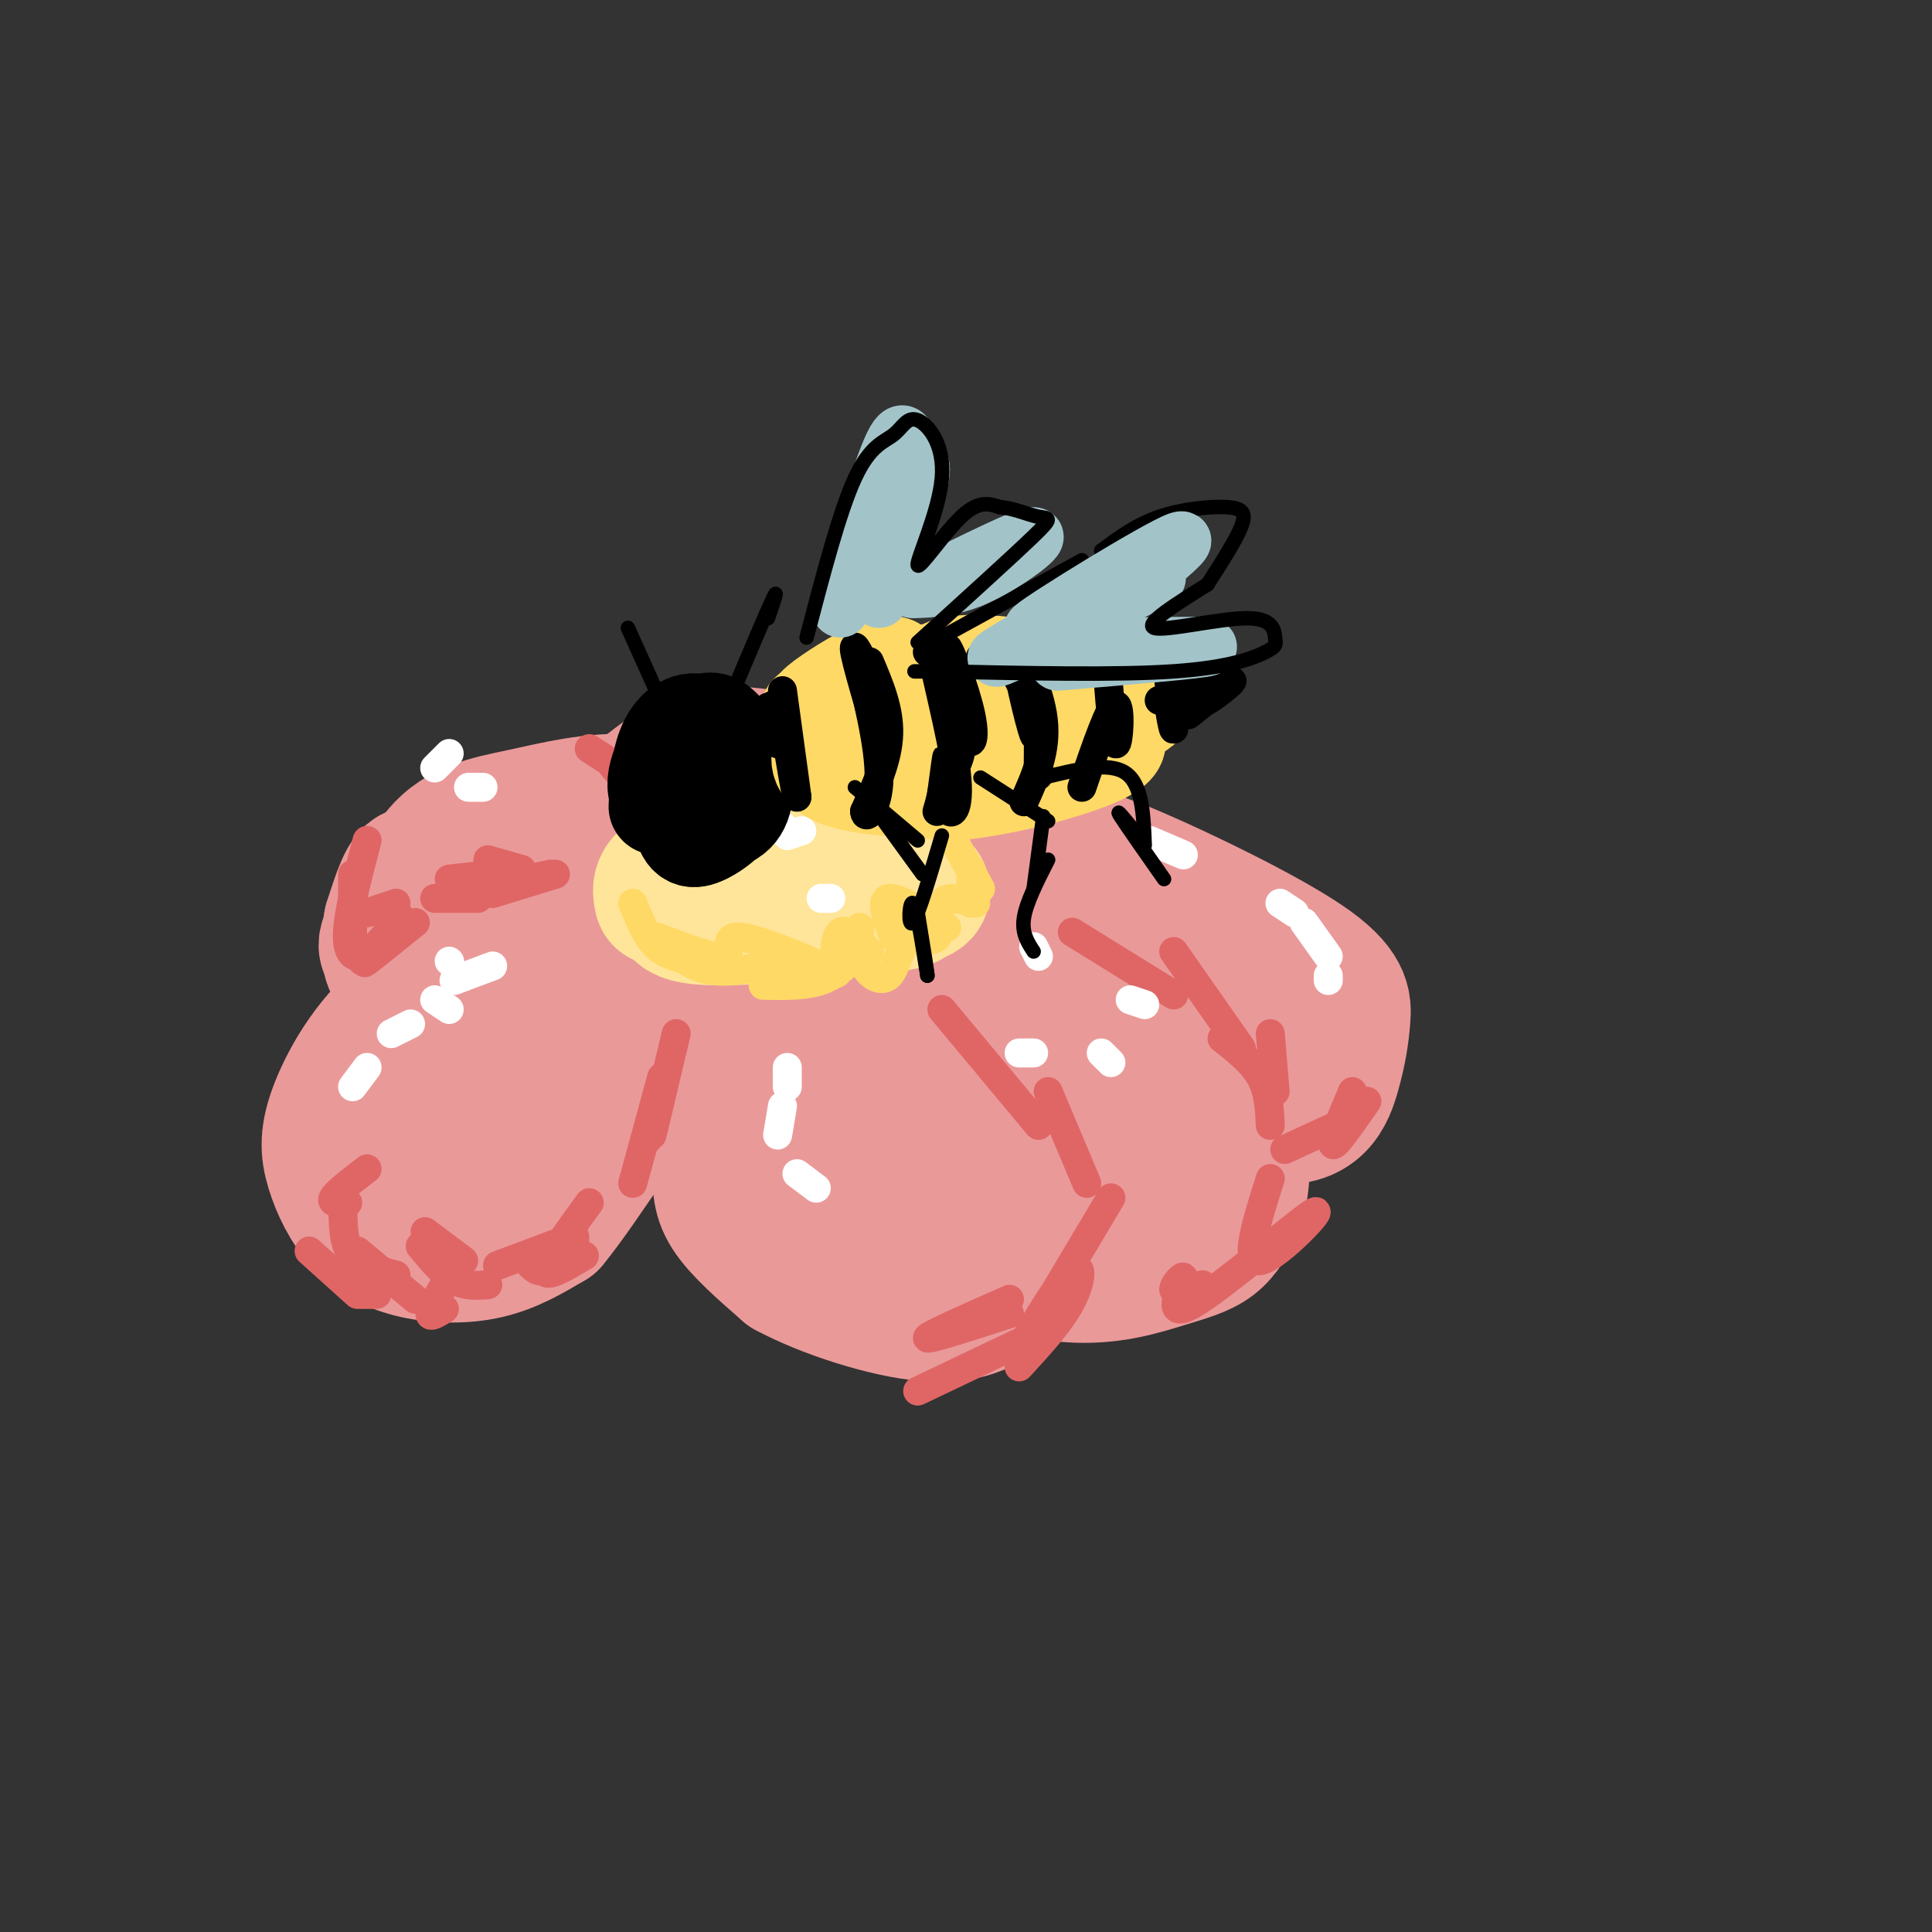 <svg viewBox='0 0 400 400' version='1.1' xmlns='http://www.w3.org/2000/svg' xmlns:xlink='http://www.w3.org/1999/xlink'><rect x="0" y="0" width="400" height="400" fill="#333333" stroke="none"/><g fill='none' stroke='rgb(234,153,153)' stroke-width='28' stroke-linecap='round' stroke-linejoin='round'><path d='M113,199c-10.198,2.279 -20.396,4.558 -28,10c-7.604,5.442 -12.616,14.047 -15,20c-2.384,5.953 -2.142,9.252 -1,13c1.142,3.748 3.182,7.943 6,11c2.818,3.057 6.412,4.977 11,6c4.588,1.023 10.168,1.149 15,0c4.832,-1.149 8.916,-3.575 13,-6'/><path d='M114,253c6.572,-7.920 16.502,-24.719 25,-34c8.498,-9.281 15.564,-11.045 17,-13c1.436,-1.955 -2.760,-4.101 -10,-4c-7.240,0.101 -17.526,2.450 -25,5c-7.474,2.550 -12.135,5.300 -17,10c-4.865,4.700 -9.932,11.350 -15,18'/><path d='M89,235c-4.345,7.722 -7.707,18.026 -5,16c2.707,-2.026 11.482,-16.383 25,-27c13.518,-10.617 31.778,-17.495 32,-17c0.222,0.495 -17.594,8.364 -27,14c-9.406,5.636 -10.402,9.039 -11,12c-0.598,2.961 -0.799,5.481 -1,8'/><path d='M102,241c3.338,-3.391 12.183,-15.868 27,-23c14.817,-7.132 35.604,-8.920 31,-11c-4.604,-2.080 -34.601,-4.451 -49,-4c-14.399,0.451 -13.199,3.726 -12,7'/><path d='M99,210c-2.333,1.667 -2.167,2.333 -2,3'/><path d='M171,209c-0.499,9.374 -0.997,18.748 3,27c3.997,8.252 12.491,15.382 17,19c4.509,3.618 5.034,3.724 10,5c4.966,1.276 14.372,3.724 22,4c7.628,0.276 13.477,-1.618 18,-3c4.523,-1.382 7.721,-2.252 10,-4c2.279,-1.748 3.640,-4.374 5,-7'/><path d='M256,250c1.351,-4.881 2.229,-13.583 -1,-23c-3.229,-9.417 -10.566,-19.547 -15,-25c-4.434,-5.453 -5.964,-6.227 -10,-8c-4.036,-1.773 -10.578,-4.543 -19,-6c-8.422,-1.457 -18.724,-1.600 -25,-1c-6.276,0.600 -8.528,1.944 -10,7c-1.472,5.056 -2.166,13.823 -3,18c-0.834,4.177 -1.810,3.765 3,9c4.810,5.235 15.405,16.118 26,27'/><path d='M202,248c1.039,-1.710 -9.364,-19.486 -15,-28c-5.636,-8.514 -6.507,-7.767 -10,-11c-3.493,-3.233 -9.610,-10.446 -15,-8c-5.390,2.446 -10.053,14.553 -12,23c-1.947,8.447 -1.178,13.236 -1,17c0.178,3.764 -0.235,6.504 2,10c2.235,3.496 7.117,7.748 12,12'/><path d='M163,263c7.518,4.086 20.312,8.302 29,9c8.688,0.698 13.271,-2.123 17,-6c3.729,-3.877 6.603,-8.809 9,-14c2.397,-5.191 4.316,-10.642 3,-18c-1.316,-7.358 -5.866,-16.624 -8,-21c-2.134,-4.376 -1.852,-3.862 -6,-4c-4.148,-0.138 -12.728,-0.929 -17,-1c-4.272,-0.071 -4.238,0.579 -4,3c0.238,2.421 0.679,6.613 2,11c1.321,4.387 3.520,8.968 7,13c3.480,4.032 8.240,7.516 13,11'/><path d='M208,246c3.617,2.225 6.160,2.289 10,3c3.840,0.711 8.978,2.071 10,-3c1.022,-5.071 -2.071,-16.571 -6,-25c-3.929,-8.429 -8.693,-13.786 -11,-14c-2.307,-0.214 -2.158,4.714 0,11c2.158,6.286 6.325,13.929 10,19c3.675,5.071 6.858,7.569 11,8c4.142,0.431 9.244,-1.204 12,-4c2.756,-2.796 3.165,-6.753 -1,-12c-4.165,-5.247 -12.904,-11.785 -16,-14c-3.096,-2.215 -0.548,-0.108 2,2'/><path d='M229,217c7.252,3.880 24.383,12.581 34,14c9.617,1.419 11.722,-4.445 13,-9c1.278,-4.555 1.729,-7.801 2,-11c0.271,-3.199 0.361,-6.352 -8,-12c-8.361,-5.648 -25.174,-13.790 -35,-18c-9.826,-4.210 -12.665,-4.489 -21,-3c-8.335,1.489 -22.168,4.744 -36,8'/><path d='M178,186c3.215,1.075 29.254,-0.238 43,2c13.746,2.238 15.201,8.026 13,9c-2.201,0.974 -8.057,-2.864 -21,-4c-12.943,-1.136 -32.971,0.432 -53,2'/><path d='M160,195c-13.592,-2.911 -21.071,-11.189 -27,-15c-5.929,-3.811 -10.307,-3.157 -15,-3c-4.693,0.157 -9.701,-0.185 -15,2c-5.299,2.185 -10.888,6.896 -13,10c-2.112,3.104 -0.746,4.601 7,5c7.746,0.399 21.873,-0.301 36,-1'/><path d='M133,193c8.854,0.576 12.990,2.515 7,1c-5.990,-1.515 -22.107,-6.486 -33,-8c-10.893,-1.514 -16.563,0.427 -20,2c-3.437,1.573 -4.642,2.778 -6,5c-1.358,2.222 -2.869,5.462 6,5c8.869,-0.462 28.119,-4.624 41,-5c12.881,-0.376 19.395,3.036 25,4c5.605,0.964 10.303,-0.518 15,-2'/><path d='M168,195c5.176,-1.167 10.616,-3.085 15,-5c4.384,-1.915 7.713,-3.828 4,-9c-3.713,-5.172 -14.468,-13.604 -25,-16c-10.532,-2.396 -20.842,1.244 -27,4c-6.158,2.756 -8.163,4.627 -11,8c-2.837,3.373 -6.506,8.246 -8,13c-1.494,4.754 -0.813,9.388 5,5c5.813,-4.388 16.757,-17.797 24,-24c7.243,-6.203 10.784,-5.201 15,-4c4.216,1.201 9.108,2.600 14,4'/><path d='M174,171c8.565,5.282 22.976,16.488 26,17c3.024,0.512 -5.340,-9.670 -1,-14c4.340,-4.330 21.383,-2.809 21,-4c-0.383,-1.191 -18.191,-5.096 -36,-9'/><path d='M184,161c-7.117,-1.278 -6.908,0.028 -11,3c-4.092,2.972 -12.485,7.610 -15,11c-2.515,3.390 0.847,5.531 5,7c4.153,1.469 9.096,2.267 11,3c1.904,0.733 0.768,1.403 1,3c0.232,1.597 1.832,4.122 -4,1c-5.832,-3.122 -19.095,-11.892 -28,-16c-8.905,-4.108 -13.453,-3.554 -18,-3'/><path d='M125,170c-7.120,-0.462 -15.919,-0.115 -22,2c-6.081,2.115 -9.444,6.000 -11,10c-1.556,4.000 -1.303,8.115 -2,7c-0.697,-1.115 -2.342,-7.462 -4,-8c-1.658,-0.538 -3.329,4.731 -5,10'/><path d='M81,191c-0.815,4.505 -0.354,10.769 1,8c1.354,-2.769 3.600,-14.571 8,-21c4.400,-6.429 10.952,-7.486 18,-9c7.048,-1.514 14.590,-3.484 23,-3c8.410,0.484 17.689,3.424 22,4c4.311,0.576 3.656,-1.212 3,-3'/><path d='M156,167c1.494,-2.404 3.727,-6.915 13,-7c9.273,-0.085 25.584,4.256 24,4c-1.584,-0.256 -21.064,-5.110 -33,-7c-11.936,-1.890 -16.329,-0.817 -23,4c-6.671,4.817 -15.620,13.376 -19,20c-3.380,6.624 -1.190,11.312 1,16'/><path d='M119,197c0.167,2.667 0.083,1.333 0,0'/></g>
<g fill='none' stroke='rgb(255,229,153)' stroke-width='28' stroke-linecap='round' stroke-linejoin='round'><path d='M153,188c13.703,-2.362 27.407,-4.724 25,-6c-2.407,-1.276 -20.923,-1.466 -30,-1c-9.077,0.466 -8.713,1.587 0,3c8.713,1.413 25.775,3.118 27,3c1.225,-0.118 -13.388,-2.059 -28,-4'/><path d='M147,183c-5.530,-0.231 -5.355,1.192 -6,3c-0.645,1.808 -2.110,4.000 8,4c10.110,0.000 31.795,-2.191 39,-4c7.205,-1.809 -0.070,-3.237 -7,-4c-6.930,-0.763 -13.514,-0.862 -18,-1c-4.486,-0.138 -6.872,-0.315 -4,1c2.872,1.315 11.004,4.123 18,5c6.996,0.877 12.856,-0.178 12,-2c-0.856,-1.822 -8.428,-4.411 -16,-7'/><path d='M173,178c-8.889,-0.911 -23.111,0.311 -30,2c-6.889,1.689 -6.444,3.844 -6,6'/></g>
<g fill='none' stroke='rgb(255,217,102)' stroke-width='6' stroke-linecap='round' stroke-linejoin='round'><path d='M131,187c1.417,3.500 2.833,7.000 5,9c2.167,2.000 5.083,2.500 8,3'/><path d='M144,199c-1.711,-0.800 -3.422,-1.600 -3,-1c0.422,0.600 2.978,2.600 7,3c4.022,0.400 9.511,-0.800 15,-2'/><path d='M158,204c4.333,0.083 8.667,0.167 12,-1c3.333,-1.167 5.667,-3.583 8,-6'/><path d='M178,192c-0.072,2.935 -0.144,5.871 1,8c1.144,2.129 3.503,3.452 5,2c1.497,-1.452 2.133,-5.678 4,-7c1.867,-1.322 4.964,0.259 6,-1c1.036,-1.259 0.010,-5.360 1,-7c0.990,-1.640 3.995,-0.820 7,0'/><path d='M201,180c0.000,0.000 0.000,7.000 0,7'/><path d='M198,175c0.000,0.000 5.000,9.000 5,9'/><path d='M196,192c-5.083,-3.167 -10.167,-6.333 -12,-6c-1.833,0.333 -0.417,4.167 1,8'/><path d='M180,197c-2.376,-2.424 -4.752,-4.849 -6,-4c-1.248,0.849 -1.368,4.971 -1,7c0.368,2.029 1.222,1.967 -3,0c-4.222,-1.967 -13.521,-5.837 -17,-6c-3.479,-0.163 -1.137,3.382 -3,4c-1.863,0.618 -7.932,-1.691 -14,-4'/></g>
<g fill='none' stroke='rgb(224,102,102)' stroke-width='6' stroke-linecap='round' stroke-linejoin='round'><path d='M135,232c0.000,0.000 -1.000,4.000 -1,4'/><path d='M140,214c0.000,0.000 -5.000,21.000 -5,21'/><path d='M137,223c0.000,0.000 -6.000,22.000 -6,22'/><path d='M103,262c0.000,0.000 16.000,-6.000 16,-6'/><path d='M122,249c-4.417,6.083 -8.833,12.167 -9,14c-0.167,1.833 3.917,-0.583 8,-3'/><path d='M92,266c-1.500,2.583 -3.000,5.167 -3,6c0.000,0.833 1.500,-0.083 3,-1'/><path d='M78,268c0.000,0.000 -3.000,0.000 -3,0'/><path d='M74,268c-5.000,-4.500 -10.000,-9.000 -10,-9c0.000,0.000 5.000,4.500 10,9'/><path d='M74,259c0.000,0.000 12.000,10.000 12,10'/><path d='M88,255c0.000,0.000 8.000,6.000 8,6'/><path d='M72,249c-1.833,0.083 -3.667,0.167 -3,-1c0.667,-1.167 3.833,-3.583 7,-6'/><path d='M71,251c0.083,3.417 0.167,6.833 2,9c1.833,2.167 5.417,3.083 9,4'/><path d='M87,258c2.333,2.833 4.667,5.667 7,7c2.333,1.333 4.667,1.167 7,1'/><path d='M109,261c1.167,1.333 2.333,2.667 4,2c1.667,-0.667 3.833,-3.333 6,-6'/><path d='M195,209c0.000,0.000 20.000,24.000 20,24'/><path d='M217,226c0.000,0.000 8.000,19.000 8,19'/><path d='M230,248c-8.530,14.327 -17.060,28.655 -18,30c-0.940,1.345 5.708,-10.292 9,-14c3.292,-3.708 3.226,0.512 1,5c-2.226,4.488 -6.613,9.244 -11,14'/><path d='M190,288c0.000,0.000 21.000,-10.000 21,-10'/><path d='M209,269c-8.500,3.750 -17.000,7.500 -17,8c0.000,0.500 8.500,-2.250 17,-5'/><path d='M222,193c0.000,0.000 21.000,13.000 21,13'/><path d='M253,215c3.167,2.500 6.333,5.000 8,8c1.667,3.000 1.833,6.500 2,10'/><path d='M263,244c-2.840,8.939 -5.680,17.879 -2,17c3.680,-0.879 13.881,-11.575 11,-10c-2.881,1.575 -18.844,15.422 -25,19c-6.156,3.578 -2.503,-3.114 -2,-5c0.503,-1.886 -2.142,1.032 -2,2c0.142,0.968 3.071,-0.016 6,-1'/><path d='M243,197c0.000,0.000 14.000,20.000 14,20'/><path d='M263,214c0.000,0.000 1.000,12.000 1,12'/><path d='M266,238c0.000,0.000 13.000,-6.000 13,-6'/><path d='M280,226c-2.250,5.333 -4.500,10.667 -4,11c0.500,0.333 3.750,-4.333 7,-9'/><path d='M213,168c0.000,0.000 12.000,-4.000 12,-4'/><path d='M224,164c0.000,0.000 -3.000,2.000 -3,2'/><path d='M218,165c3.689,-1.111 7.378,-2.222 7,-3c-0.378,-0.778 -4.822,-1.222 -6,-1c-1.178,0.222 0.911,1.111 3,2'/><path d='M162,146c-1.089,2.467 -2.178,4.933 -3,5c-0.822,0.067 -1.378,-2.267 -1,-3c0.378,-0.733 1.689,0.133 3,1'/><path d='M162,152c0.000,0.000 3.000,-2.000 3,-2'/><path d='M163,146c0.000,0.000 -2.000,3.000 -2,3'/><path d='M129,161c-1.756,-1.867 -3.511,-3.733 -2,-3c1.511,0.733 6.289,4.067 6,4c-0.289,-0.067 -5.644,-3.533 -11,-7'/><path d='M75,199c0.000,0.000 8.000,-9.000 8,-9'/><path d='M78,197c-1.667,1.500 -3.333,3.000 -2,2c1.333,-1.000 5.667,-4.500 10,-8'/><path d='M76,189c0.000,0.000 6.000,-2.000 6,-2'/><path d='M90,186c0.000,0.000 9.000,0.000 9,0'/><path d='M102,185c0.000,0.000 13.000,-4.000 13,-4'/><path d='M114,181c0.000,0.000 0.100,0.100 0.1,0.1'/><path d='M108,180c0.000,0.000 -7.000,-2.000 -7,-2'/><path d='M73,193c0.000,0.000 0.000,-12.000 0,-12'/><path d='M76,174c-1.800,6.867 -3.600,13.733 -4,18c-0.400,4.267 0.600,5.933 2,6c1.400,0.067 3.200,-1.467 5,-3'/><path d='M93,182c0.000,0.000 9.000,-1.000 9,-1'/><path d='M99,184c0.000,0.000 15.000,-3.000 15,-3'/></g>
<g fill='none' stroke='rgb(255,255,255)' stroke-width='6' stroke-linecap='round' stroke-linejoin='round'><path d='M93,209c0.000,0.000 -3.000,-2.000 -3,-2'/><path d='M76,221c0.000,0.000 -3.000,4.000 -3,4'/><path d='M81,214c0.000,0.000 4.000,-2.000 4,-2'/><path d='M93,199c0.000,0.000 0.100,0.100 0.1,0.1'/><path d='M94,203c0.000,0.000 8.000,-3.000 8,-3'/><path d='M162,229c0.000,0.000 -1.000,6.000 -1,6'/><path d='M165,243c0.000,0.000 4.000,3.000 4,3'/><path d='M163,225c0.000,0.000 0.000,-4.000 0,-4'/><path d='M144,178c0.000,0.000 6.000,-1.000 6,-1'/><path d='M163,173c0.000,0.000 3.000,-1.000 3,-1'/><path d='M162,171c0.000,0.000 -5.000,-1.000 -5,-1'/><path d='M140,177c0.000,0.000 10.000,1.000 10,1'/><path d='M170,186c0.000,0.000 2.000,0.000 2,0'/><path d='M211,218c0.000,0.000 3.000,0.000 3,0'/><path d='M228,218c0.000,0.000 2.000,2.000 2,2'/><path d='M214,196c0.000,0.000 1.000,2.000 1,2'/><path d='M234,207c0.000,0.000 3.000,1.000 3,1'/><path d='M238,174c0.000,0.000 7.000,3.000 7,3'/><path d='M265,187c0.000,0.000 3.000,2.000 3,2'/><path d='M270,191c0.000,0.000 5.000,7.000 5,7'/><path d='M275,203c0.000,0.000 0.000,-1.000 0,-1'/><path d='M142,147c0.000,0.000 0.100,0.100 0.1,0.1'/><path d='M151,145c0.000,0.000 -2.000,5.000 -2,5'/><path d='M200,144c0.000,0.000 2.000,0.000 2,0'/><path d='M209,146c0.000,0.000 2.000,6.000 2,6'/><path d='M210,154c0.000,0.000 0.000,2.000 0,2'/><path d='M189,150c0.000,0.000 0.000,2.000 0,2'/><path d='M93,156c0.000,0.000 -3.000,3.000 -3,3'/><path d='M97,163c0.000,0.000 3.000,0.000 3,0'/></g>
<g fill='none' stroke='rgb(0,0,0)' stroke-width='20' stroke-linecap='round' stroke-linejoin='round'><path d='M146,161c1.683,1.768 3.366,3.536 4,2c0.634,-1.536 0.219,-6.375 -1,-8c-1.219,-1.625 -3.242,-0.035 -4,2c-0.758,2.035 -0.250,4.515 1,6c1.250,1.485 3.241,1.977 5,1c1.759,-0.977 3.284,-3.422 3,-6c-0.284,-2.578 -2.377,-5.290 -4,-7c-1.623,-1.710 -2.775,-2.417 -5,-1c-2.225,1.417 -5.522,4.958 -6,8c-0.478,3.042 1.863,5.583 4,7c2.137,1.417 4.068,1.708 6,2'/><path d='M149,167c2.396,-1.112 5.386,-4.893 4,-8c-1.386,-3.107 -7.149,-5.541 -10,-3c-2.851,2.541 -2.789,10.057 -2,14c0.789,3.943 2.306,4.312 5,3c2.694,-1.312 6.564,-4.305 7,-8c0.436,-3.695 -2.564,-8.094 -5,-11c-2.436,-2.906 -4.310,-4.321 -7,-2c-2.690,2.321 -6.197,8.377 -5,12c1.197,3.623 7.099,4.811 13,6'/><path d='M149,170c3.507,-0.134 5.775,-3.469 5,-8c-0.775,-4.531 -4.593,-10.258 -8,-12c-3.407,-1.742 -6.402,0.502 -8,4c-1.598,3.498 -1.799,8.249 -2,13'/></g>
<g fill='none' stroke='rgb(255,217,102)' stroke-width='20' stroke-linecap='round' stroke-linejoin='round'><path d='M174,146c7.811,-3.660 15.622,-7.320 14,-7c-1.622,0.320 -12.678,4.619 -14,5c-1.322,0.381 7.089,-3.156 10,-5c2.911,-1.844 0.322,-1.997 -4,0c-4.322,1.997 -10.378,6.142 -11,7c-0.622,0.858 4.189,-1.571 9,-4'/><path d='M178,142c2.905,-1.500 5.667,-3.250 3,-2c-2.667,1.250 -10.762,5.500 -13,7c-2.238,1.500 1.381,0.250 5,-1'/><path d='M176,147c0.000,0.000 28.000,-8.000 28,-8'/><path d='M189,140c15.857,1.815 31.714,3.631 32,3c0.286,-0.631 -15.000,-3.708 -14,-3c1.000,0.708 18.286,5.202 21,6c2.714,0.798 -9.143,-2.101 -21,-5'/><path d='M207,141c4.750,1.060 27.125,6.208 29,6c1.875,-0.208 -16.750,-5.774 -21,-7c-4.250,-1.226 5.875,1.887 16,5'/><path d='M173,158c1.208,-1.500 2.417,-3.000 2,-4c-0.417,-1.000 -2.458,-1.500 -4,0c-1.542,1.500 -2.583,5.000 2,7c4.583,2.000 14.792,2.500 25,3'/><path d='M198,164c10.928,-1.033 25.749,-5.117 31,-8c5.251,-2.883 0.933,-4.567 -5,-4c-5.933,0.567 -13.482,3.383 -14,4c-0.518,0.617 5.995,-0.967 8,-2c2.005,-1.033 -0.497,-1.517 -3,-2'/><path d='M215,152c-8.977,-0.851 -29.919,-1.979 -27,-2c2.919,-0.021 29.700,1.067 29,0c-0.700,-1.067 -28.881,-4.287 -34,-7c-5.119,-2.713 12.823,-4.918 22,-4c9.177,0.918 9.588,4.959 10,9'/><path d='M215,148c-3.631,-0.202 -17.708,-5.208 -20,-8c-2.292,-2.792 7.202,-3.369 15,-2c7.798,1.369 13.899,4.685 20,8'/></g>
<g fill='none' stroke='rgb(0,0,0)' stroke-width='6' stroke-linecap='round' stroke-linejoin='round'><path d='M162,143c0.000,0.000 3.000,22.000 3,22'/><path d='M165,165c0.000,0.833 -1.500,-8.083 -3,-17'/><path d='M161,149c-1.089,-1.800 -2.178,-3.600 -2,-2c0.178,1.600 1.622,6.600 2,7c0.378,0.400 -0.311,-3.800 -1,-8'/><path d='M178,137c2.889,6.089 5.778,12.178 5,10c-0.778,-2.178 -5.222,-12.622 -6,-13c-0.778,-0.378 2.111,9.311 5,19'/><path d='M180,137c2.083,4.917 4.167,9.833 4,15c-0.167,5.167 -2.583,10.583 -5,16'/><path d='M179,168c0.111,2.133 2.889,-0.533 3,-7c0.111,-6.467 -2.444,-16.733 -5,-27'/><path d='M192,135c1.852,-0.829 3.704,-1.658 5,2c1.296,3.658 2.035,11.803 3,15c0.965,3.197 2.156,1.444 1,-4c-1.156,-5.444 -4.657,-14.581 -5,-14c-0.343,0.581 2.474,10.880 3,17c0.526,6.120 -1.237,8.060 -3,10'/><path d='M196,161c0.383,0.616 2.839,-2.844 2,-10c-0.839,-7.156 -4.973,-18.009 -5,-16c-0.027,2.009 4.055,16.879 5,25c0.945,8.121 -1.246,9.494 -2,7c-0.754,-2.494 -0.073,-8.855 0,-10c0.073,-1.145 -0.464,2.928 -1,7'/><path d='M195,164c-0.333,1.833 -0.667,2.917 -1,4'/><path d='M203,136c2.890,0.280 5.779,0.561 8,5c2.221,4.439 3.772,13.038 3,11c-0.772,-2.038 -3.867,-14.711 -4,-19c-0.133,-4.289 2.695,-0.193 4,7c1.305,7.193 1.087,17.484 1,20c-0.087,2.516 -0.044,-2.742 0,-8'/><path d='M215,152c-1.250,-5.429 -4.375,-15.000 -4,-16c0.375,-1.000 4.250,6.571 5,13c0.750,6.429 -1.625,11.714 -4,17'/><path d='M229,135c0.689,9.289 1.378,18.578 2,19c0.622,0.422 1.178,-8.022 0,-8c-1.178,0.022 -4.089,8.511 -7,17'/><path d='M242,141c0.600,5.022 1.200,10.044 1,10c-0.200,-0.044 -1.200,-5.156 -1,-7c0.200,-1.844 1.600,-0.422 3,1'/><path d='M240,145c5.818,-2.244 11.636,-4.488 12,-4c0.364,0.488 -4.727,3.708 -6,5c-1.273,1.292 1.273,0.656 4,-1c2.727,-1.656 5.636,-4.330 5,-4c-0.636,0.330 -4.818,3.665 -9,7'/></g>
<g fill='none' stroke='rgb(0,0,0)' stroke-width='3' stroke-linecap='round' stroke-linejoin='round'><path d='M177,163c0.000,0.000 13.000,11.000 13,11'/><path d='M195,173c-2.467,8.378 -4.933,16.756 -6,18c-1.067,1.244 -0.733,-4.644 0,-4c0.733,0.644 1.867,7.822 3,15'/><path d='M192,202c0.167,0.333 -0.917,-6.333 -2,-13'/><path d='M191,181c0.000,0.000 -8.000,-11.000 -8,-11'/><path d='M203,161c0.000,0.000 14.000,9.000 14,9'/><path d='M216,169c0.000,0.000 -2.000,15.000 -2,15'/><path d='M217,178c-2.250,4.417 -4.500,8.833 -5,12c-0.500,3.167 0.750,5.083 2,7'/><path d='M216,161c6.750,-1.667 13.500,-3.333 17,-1c3.500,2.333 3.750,8.667 4,15'/><path d='M234,171c-1.583,-1.917 -3.167,-3.833 -2,-2c1.167,1.833 5.083,7.417 9,13'/><path d='M193,133c0.000,0.000 31.000,-17.000 31,-17'/><path d='M228,114c3.619,-2.685 7.238,-5.369 12,-7c4.762,-1.631 10.667,-2.208 14,-2c3.333,0.208 4.095,1.202 3,4c-1.095,2.798 -4.048,7.399 -7,12'/></g>
<g fill='none' stroke='rgb(162,196,201)' stroke-width='12' stroke-linecap='round' stroke-linejoin='round'><path d='M210,134c16.400,-8.044 32.800,-16.089 29,-14c-3.800,2.089 -27.800,14.311 -32,16c-4.200,1.689 11.400,-7.156 27,-16'/><path d='M234,120c-2.429,1.107 -22.000,11.875 -20,10c2.000,-1.875 25.571,-16.393 30,-18c4.429,-1.607 -10.286,9.696 -25,21'/><path d='M174,126c4.292,-14.573 8.584,-29.145 11,-34c2.416,-4.855 2.957,0.008 4,2c1.043,1.992 2.589,1.113 1,7c-1.589,5.887 -6.311,18.539 -7,19c-0.689,0.461 2.656,-11.270 6,-23'/><path d='M189,97c-0.167,0.667 -3.583,13.833 -7,27'/><path d='M192,121c10.200,-5.044 20.400,-10.089 22,-10c1.600,0.089 -5.400,5.311 -11,8c-5.600,2.689 -9.800,2.844 -14,3'/><path d='M227,134c12.167,-0.250 24.333,-0.500 23,0c-1.333,0.500 -16.167,1.750 -31,3'/></g>
<g fill='none' stroke='rgb(0,0,0)' stroke-width='3' stroke-linecap='round' stroke-linejoin='round'><path d='M151,145c3.833,-9.083 7.667,-18.167 9,-21c1.333,-2.833 0.167,0.583 -1,4'/><path d='M139,150c0.000,0.000 -9.000,-20.000 -9,-20'/><path d='M167,132c3.416,-13.072 6.833,-26.144 10,-33c3.167,-6.856 6.085,-7.495 8,-9c1.915,-1.505 2.828,-3.876 5,-3c2.172,0.876 5.603,4.998 5,12c-0.603,7.002 -5.239,16.885 -5,18c0.239,1.115 5.354,-6.539 9,-10c3.646,-3.461 5.823,-2.731 8,-2'/><path d='M207,105c2.821,0.167 5.875,1.583 8,2c2.125,0.417 3.321,-0.167 -1,4c-4.321,4.167 -14.161,13.083 -24,22'/><path d='M250,121c-6.622,4.136 -13.244,8.272 -11,9c2.244,0.728 13.356,-1.951 19,-2c5.644,-0.049 5.822,2.533 6,4c0.178,1.467 0.356,1.818 -2,3c-2.356,1.182 -7.244,3.195 -19,4c-11.756,0.805 -30.378,0.403 -49,0'/><path d='M194,139c-8.167,0.000 -4.083,0.000 0,0'/></g>
</svg>